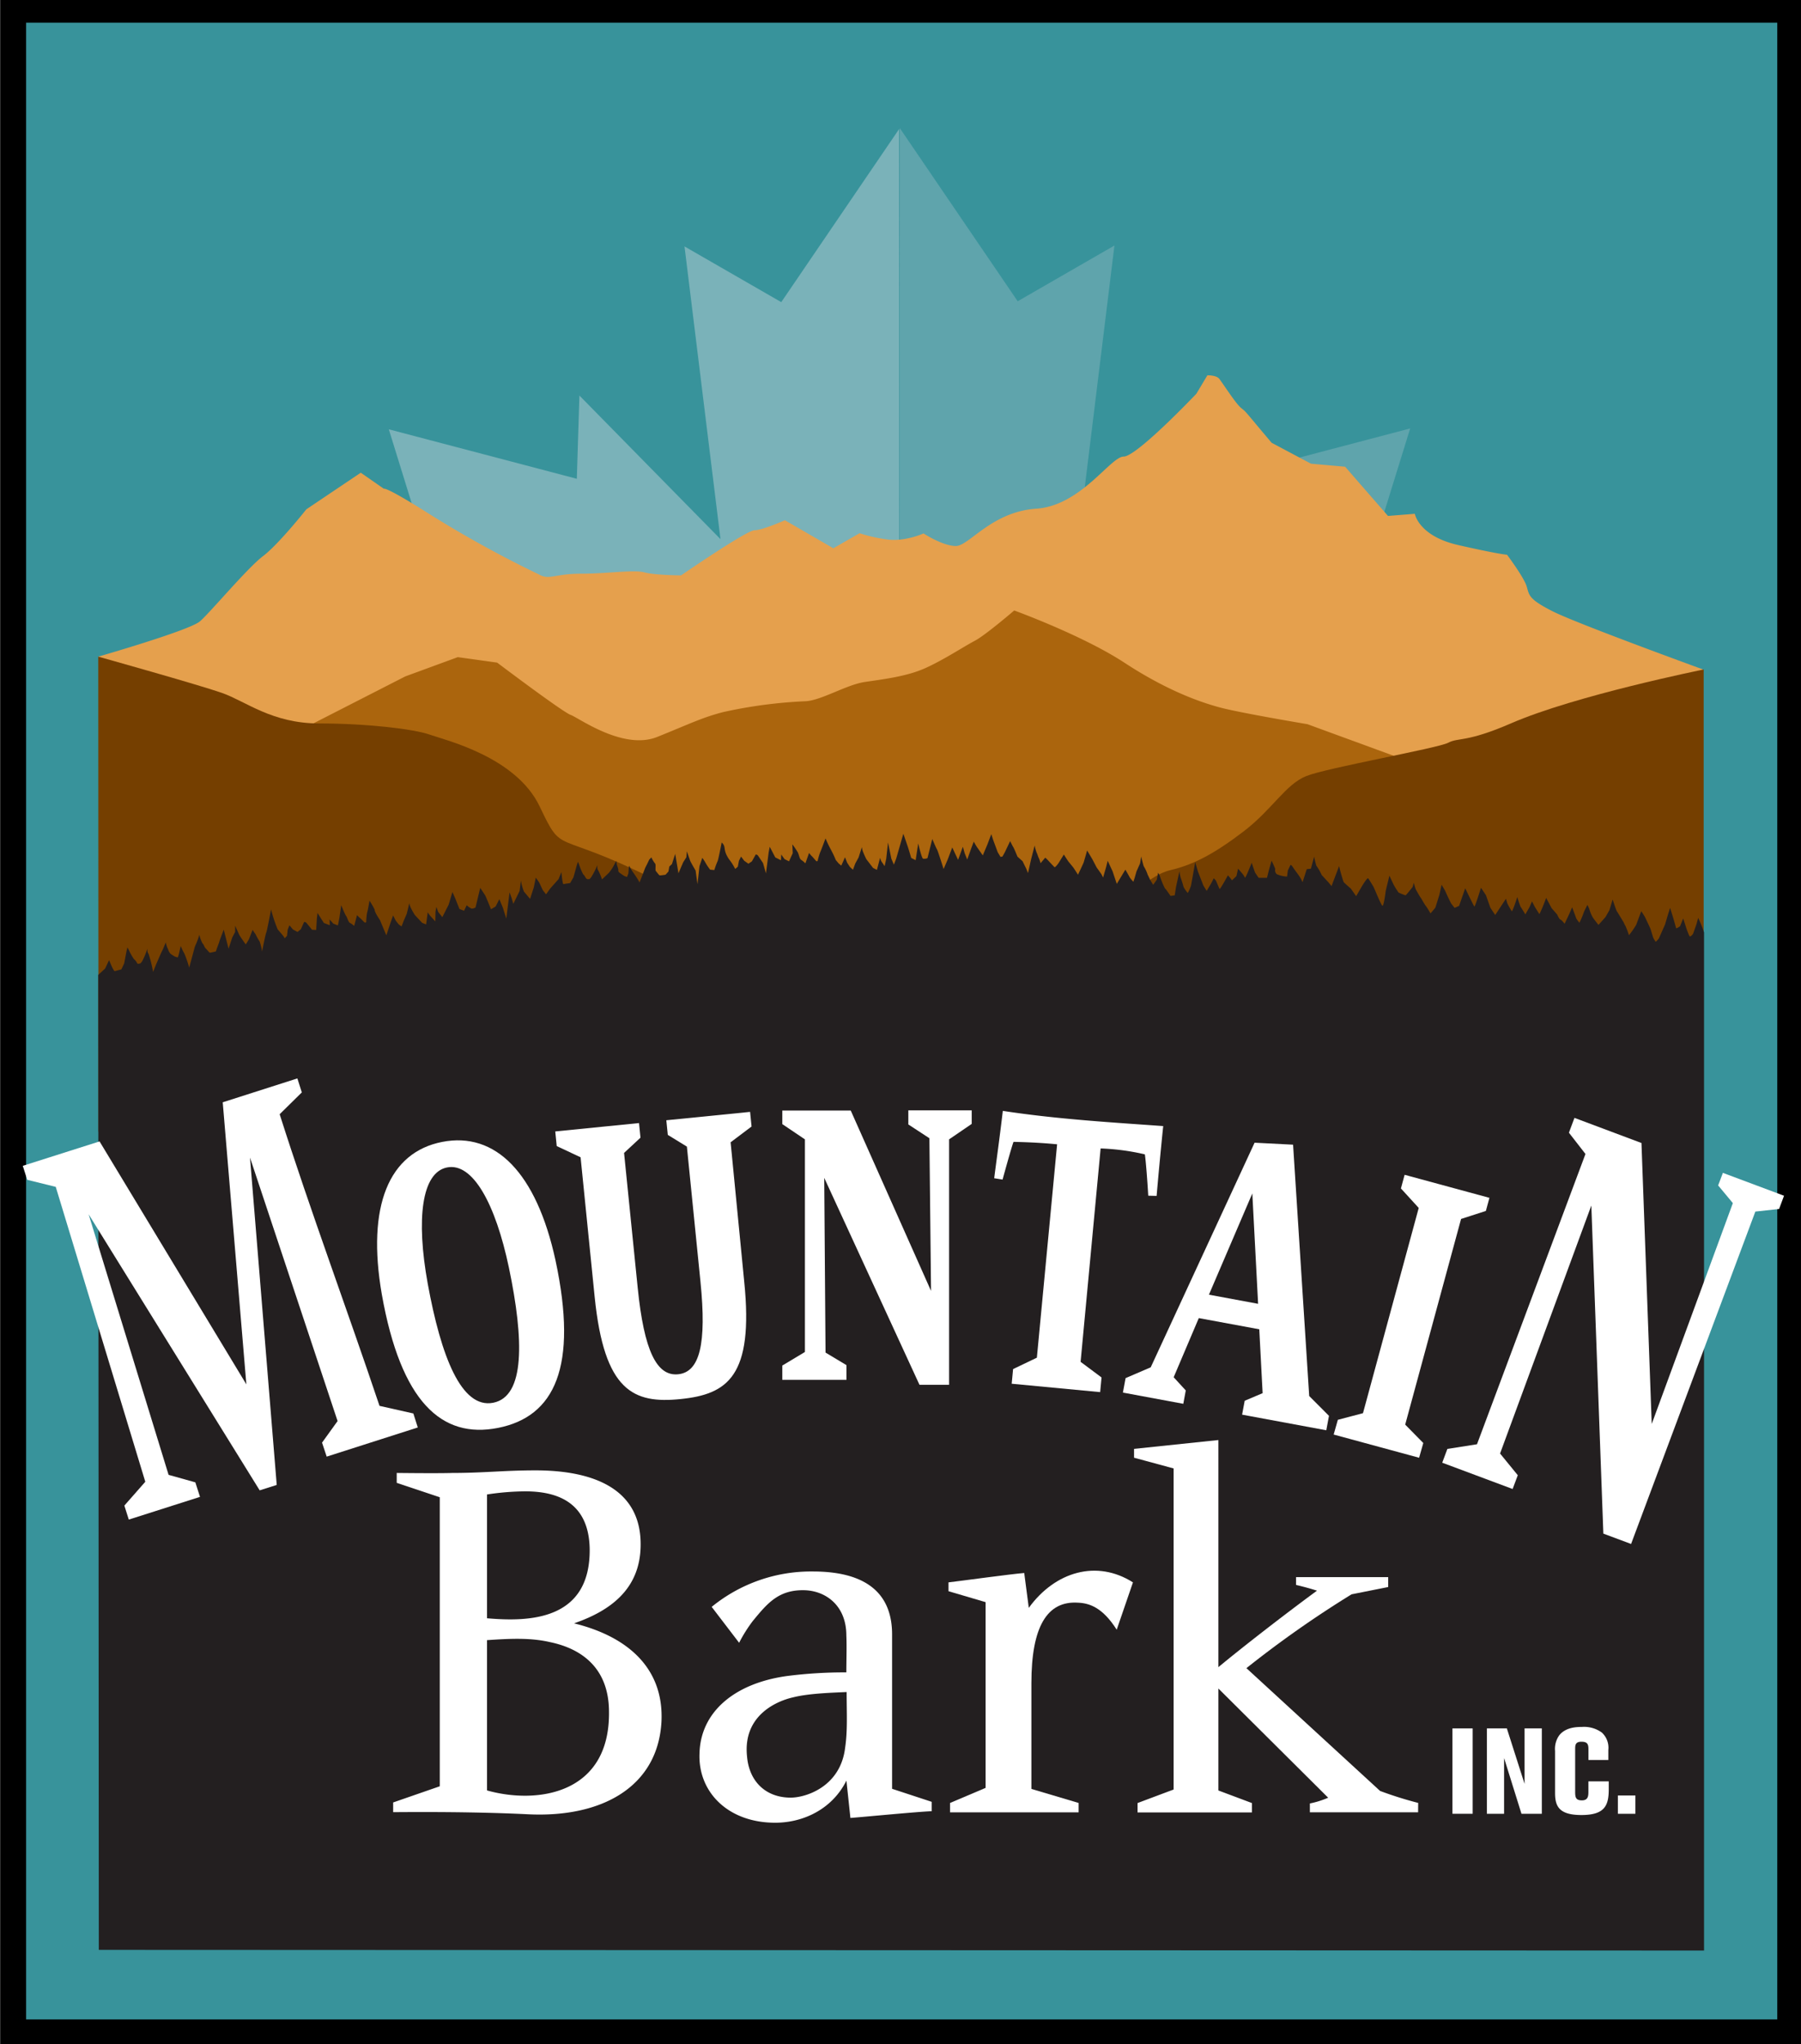 <svg id="mountainBarkInc" xmlns="http://www.w3.org/2000/svg" viewBox="0 0 430 488"><rect x="0" y="0" width="430" height="488" fill="#333333" stroke="none"/><defs><style>.cls-1{fill:#38939b;stroke:#000;stroke-width:6.05px;}.cls-2{fill:#7ab2b9;}.cls-3{fill:#5fa4ac;}.cls-4{fill:#e5a04d;}.cls-5{fill:#ab650d;}.cls-6{fill:#753f00;}.cls-7{fill:#231f20;}.cls-8{fill:#fff;}</style></defs><title>theLogo</title><rect id="backdrop" class="cls-1" x="3.21" y="2.39" width="424.15" height="482.73"/><g id="mapleLeaf"><polygon id="leafLeft" class="cls-2" points="163.43 58.83 172.02 128.71 138.34 94.43 137.72 114.3 92.83 102.49 104.61 140.54 83.67 143.04 163.57 195.76 155.74 216.9 209.26 207.84 208.46 235.5 214.68 235.37 214.68 30.79 186.53 72.13 163.43 58.83"/><polygon id="leafRight" class="cls-3" points="345.85 142.82 324.9 140.33 336.69 102.28 291.8 114.09 291.18 94.23 257.5 128.5 266.08 58.61 242.98 71.92 214.83 30.58 214.68 235.37 220.74 235.5 220.26 207.62 273.78 216.69 265.94 195.54 345.85 142.82"/></g><g id="theMountains"><path id="backgound" class="cls-4" d="M23.46,156.76s21.77-6.26,24.27-8.42S59,135.65,62.79,132.77s10.35-11.18,10.35-11.18l13-8.74,5.52,3.84s.15-.68,9.34,5.07a268.8,268.8,0,0,0,27.66,15.37c2.51,1.44,3.7-.17,10-.17s12.66-1,15.17-.32,8.78.72,8.78.72,15.67-10.78,17.55-10.78,7.24-2.38,7.24-2.38l11.56,6.69,6.27-3.59a36.35,36.35,0,0,0,6.27,1.44c4.39.72,9-1.39,9-1.39s4.58,3,7.72,3,8.53-8.19,19.2-8.91S265.15,109,268.28,109s17.36-15,17.36-15l2.63-4.4s2.17-.07,2.87.87c1.56,2.14,4,6,5.27,7s.85.74,7.2,8.23l9.4,5,8.15.72,5,5.75,5.23,6,6.41-.51s.9,5.3,10.31,7.45,11.71,2.33,11.71,2.33,4.08,5.44,4.7,7.6.51,3,6.15,5.88,36,13.92,36,13.92L339.34,212.8l-65.19,28-73.34,11.49-82.75-21.55s-55.16-43.83-58.3-45.26C42.51,177.59,44.45,173.8,23.46,156.76Z"/><path id="midground" class="cls-5" d="M62.49,179l34.27-17.52,12.54-4.6,3.69.51,5.71.8s15.68,11.83,17.55,12.48,12.54,8.54,20.69,5.25,10.66-4.6,15.67-5.91A112.62,112.62,0,0,1,192,167.42c3.76,0,10-3.94,14.42-4.6s10-1.31,14.42-3.28,9.4-5.26,11.91-6.57,9.4-7.23,9.4-7.23,16.3,5.91,26.33,12.48,18,9.42,23,10.73,20.69,3.94,20.69,3.94l42.42,15.54-8.15,21-82.33,48s-66.45,11.17-69,9.2-82.11-39.41-82.11-39.41Z"/><path id="foreground" class="cls-6" d="M23.46,156.76s23.92,6.69,29.56,8.67,11.91,7.28,23.19,7.28,22.57,1.32,26.33,2.65,20.68,5.29,26.33,17.2,3.14,5.29,27,17.2c23.21,11.6,28.57,12.53,38.68,18.68l.82.5c10.66,6.62,11.91,9.92,13.79,9.92s14.42-.66,20.69-2,32-13.89,33.84-16.54,10-11.25,15.67-12.57,10.66-4,17.55-9.26,10-11.24,15-13.23,31.34-6.62,33.85-7.94,4.33,0,15-4.63c15.34-6.68,46-12.86,46-12.86l0,109.48-383.25.89Z"/></g><path id="darkForest" class="cls-7" d="M23.46,232.74l1.64-1.52.94-2,.66,1.54s.54,1.14.7,1.09.84-.24.84-.24l.73-.18.68-1.43.57-3,.21-.83.31.59A14.07,14.07,0,0,0,32,229c.21.06.63.72.63.72s.16.48.47.36.31.18.84-.6a18.83,18.83,0,0,0,1.25-3s-.06.89.26,1.19a28.75,28.75,0,0,1,1.1,4.36l.71-1.78s1.33-3.06,1.44-3.24.31-.66.31-.66l.57-1.37a6.35,6.35,0,0,0,.32,1.14,9.32,9.32,0,0,1,.37.89,2.47,2.47,0,0,0,.43.67c.21.18,1.09.71,1.09.71l.68.18.26-.9.42-1.85A10.5,10.5,0,0,0,44,227.6,26.62,26.62,0,0,1,45.17,231s1.25-4.59,1.3-4.82a9.16,9.16,0,0,1,.42-1l.47-1.25.23-.76a8.36,8.36,0,0,0,.8,2.11c.24.11.43.89.74,1.16s.83,1,1,1,1.41-.3,1.41-.3l.24-.73.49-1.3.22-.71.93-2.46,1.15,4.54.89-2.69.68-1.31V221s.79,1.73.94,2.09,1.52,2.27,1.52,2.27l.11.07.73-1.21.87-2.24A9.44,9.44,0,0,0,61,223,16.09,16.09,0,0,0,62,224.79a13.09,13.09,0,0,1,.57,2.37s.84-4.29,1-4.53,1.15-5.54,1.15-5.54a31.83,31.83,0,0,0,1.57,4.76c.47.6,1.67,1.85,1.62,2.09s.62-.54.62-.54l.15-1.43.42-1.08.84,1,1.1.6.79-.66.78-1.73a.8.8,0,0,1,.52.18c.16.18,1.36,1.67,1.36,1.67l1,.06.16-2.69.16-1.37.68,1.08.84,1.31,1.41.54-.05-1.38.89,1,1.1.42.36-1.83.43-3s.78,2,1.15,2.55.52,1.49.94,1.68a5.47,5.47,0,0,1,1,.72l.37-1.38.31-1.2a6.32,6.32,0,0,0,.74.72c.26.18,1,1.08,1.2,1.08a.38.38,0,0,0,.26-.12,14.2,14.2,0,0,1,.21-2.27c.16-.36.57-2.85.57-2.85a19.73,19.73,0,0,1,1.25,2.17s-.22.27,1.25,2.47l1.52,3.63.89-2.67.37-1.08.36-1,.63,1.26.73.9.65.47.55-1.43.68-1.55L97.4,217l.32-1.38a4.49,4.49,0,0,0,.31,1,17.13,17.13,0,0,0,1,1.79c.31.36,1.77,1.91,1.77,1.91l.94.36.38-2.88a9.13,9.13,0,0,0,.56.79c.21.24,1.25,1.38,1.25,1.38l.05-2.33.21-1.13.42,1.19,1,1.25,1.52-3,.89-3,.68,1.55c.1.24,1,2.51,1,2.51l1.1.42.63-1.32a5.09,5.09,0,0,0,1.1.78c.36.12,1-.24,1-.24l1.13-4.69s1,1.52,1.16,1.76,1.41,3.35,1.41,3.35l1.1-.66.89-1.75.83,2,.83,2.63.78-6.26.52,1.44.37,1.31,1.51-3.08.31-2.51a12.15,12.15,0,0,0,.73,2.67c.31.36,1.46,1.73,1.46,1.73l.89-2.75.47-2.33s.78,1.08.89,1.32.78,1.67.78,1.67l.78,1,1-1.39,2-2.25.66-1.67.15,1.34s.19,1.58.35,1.54.85-.15.85-.15l.74-.1.79-1.36.81-2.92.27-.81.26.63a14.74,14.74,0,0,0,1,2.39c.21.08.57.78.57.78s.28.45.6.36.14.26.72-.46a18,18,0,0,0,1.49-2.91s-.12.89.17,1.22a13.48,13.48,0,0,1,.93,2.2l1.7-1.62.65-.89c.12-.17.37-.62.37-.62l.68-1.31a6.37,6.37,0,0,0,.22,1.16,8.71,8.71,0,0,1,.29.93.81.81,0,0,0,.11.61c.2.2,1.29.92,1.29.92l.66.25.33-.87.15-1.84a18.23,18.23,0,0,0,1.21,1.93,21.87,21.87,0,0,1,1.31,2.07s1.18-3,1.25-3.24a8.31,8.31,0,0,1,.49-1l.57-1.2.51-.54a7,7,0,0,0,.88,1.47c.25.15,0,1.56.17,1.76s.76,1,.91,1.06,1.43-.15,1.43-.15l.69-.77.2-1.18.63-.59.78-2.44.78,4.64,1.1-2.58.78-1.24.12-1.43s.64,1.81.76,2.18,1.33,2.42,1.33,2.42l.45,3.26.47-4.3.68-2s.33.46.61.9a13.29,13.29,0,0,0,1.26,1.93l1,.09a17.74,17.74,0,0,1,.76-2.07c.17-.23,1-4.52,1-4.52,1.23,1.19.11,1.54,1.74,4a12.16,12.16,0,0,1,1.44,2.25c-.07.24.67-.47.67-.47l.27-1.41.5-1,.76,1,1,.71.83-.57.92-1.64a.82.82,0,0,1,.51.23c.14.2,1.22,1.81,1.22,1.81l.71,2.47.64-5,.26-1.35.59,1.14.73,1.4,1.36.68.06-1.38.8,1.11,1.06.53.89-1.95-.09-2.11a19.54,19.54,0,0,1,1.31,1.94c.31.63.4,1.54.8,1.77a5.82,5.82,0,0,1,1,.83l.47-1.33.41-1.16a6.39,6.39,0,0,0,.67.79c.25.21,1,1.18,1.11,1.2a.38.38,0,0,0,.27-.09,16.65,16.65,0,0,1,.58-2c.18-.34,1.3-3.37,1.3-3.37a27.31,27.31,0,0,0,1.25,2.63,25,25,0,0,1,1.21,2.55l.67.8.63.52.45-1,.44-1,.52,1.32.66,1,.72.67.55-1.49.8-1.47.35-1.11.43-1.34a4.72,4.72,0,0,0,.23,1,18.46,18.46,0,0,0,.84,1.89c.29.39,1.61,2.09,1.61,2.09l.91.46.76-2.9a3.33,3.33,0,0,0,.34.92c.19.26.74,1.09.74,1.09l.38-1.75.43-3.91.79,3.86.61,1.44.56-1.47,1.7-5.91,1.09,3.17c.09.25.79,2.61.79,2.61l1.06.53.61-4s.79,3.48,1.15,3.64a1.89,1.89,0,0,0,1.06-.13l1.15-4.57s.93,2.22,1.12,2.48,1.58,4.69,1.58,4.69l1-2.32,1.07-2.83.67,1.45.72,1.51,1.14-3.12.41,1.48.63,1.56,1-2.78.56-1.49s.55,1,.84,1.41,1.32,1.88,1.32,1.88l1.11-2.64.92-2.43s.42,1.32.51,1.56.65,1.75.65,1.75l.37,1,.67,1.12.47-.09.55-1,1.28-2.68s.59,1.22.75,1.44,1,2.27,1,2.27l1.21,1.08.91,1.85.39,1,.77-3.41.82-3.17a10.4,10.4,0,0,0,.47,1.69c.2.36.39,1.12.51,1.26a7.83,7.83,0,0,1,.43,1.26l1.12-1.32a8.42,8.42,0,0,1,.68.65c.24.27,1.37,1.48,1.53,1.62s.94-.93.94-.93L254,204s.94,1.51,1.21,1.82,1.1,1.35,1.1,1.35l1.07,1.65s1.33-2.81,1.36-2.95l.51-1.75.31-1.08,1.1,1.84c.27.45,1.13,2.17,1.24,2.31s1.07,1.5,1.07,1.5l.4.81.7-2.42.4-1.58,1.17,2.51,1,3,2.05-3.4s.93,1.6,1,1.78.9,1.12.9,1.12l.28-.82.47-1.64.86-1.93.27-1.66s.51,2.24.63,2.38a10,10,0,0,1,.82,1.7c.08.31.59,1.25.63,1.39s.78,1.3.78,1.3l.86-1.21.31-1.66a3.2,3.2,0,0,1,.5,1,19.21,19.21,0,0,0,1.14,2.73c.12,0,1.33,1.79,1.33,1.79l1-.13.31-2,.83-3.78a8,8,0,0,0,.27,1.54,22.79,22.79,0,0,1,.71,2.24,7,7,0,0,0,1,1.43,9,9,0,0,0,.78-1.8l1-5.55.63,2.19s1.17,3,1.25,3.23.86,1.43.86,1.43l1.06-1.79.63-1.23.51.56s.75,1.75.86,2,2-3.25,2-3.25l.5.56.47.63,1.06-1,.4-1.79,1.14,1.34a6.26,6.26,0,0,1,.5.81c.12.27,1.61-3.55,1.61-3.55s.74,2.25.83,2.38.82,1.21.82,1.21h2l.44-1.75.66-2.34s.87,1.84.87,2a1.27,1.27,0,0,0,.35,1.21,6.55,6.55,0,0,0,2.47.58l.19-1.44.6-1.25s.07-.36.63.49,1.09,1.48,1.57,2.2a8.42,8.42,0,0,1,.71,1.36l1-3.11,1-.13.77-2.88a20,20,0,0,0,.52,2.16,13.29,13.29,0,0,1,1.29,2.24l1.65,1.79.69.85,1.81-4.78a37.5,37.5,0,0,0,1.07,3.79c.23.31,1.72,1.57,1.72,1.57l1.28,1.82,1.46-2.5s1.21-2,1.41-1.75,1,1.54,1.26,2,1.79,4.35,2.14,4.53.79-3.55.79-3.55l.88-3.62,1,2.14a20.13,20.13,0,0,0,1.18,1.88,12.79,12.79,0,0,0,1.68.67c.12,0,1.69-2,1.69-2l.27-1s.39,1.43.47,1.57,1,1.8,1.18,2,.86,1.53,1.25,2a18.89,18.89,0,0,1,1.09,1.75s1.14-1.3,1.18-1.43.9-2.87.94-3l.53-2.41s.88,1.46.92,1.6,1.25,2.74,1.4,2.92.78,1,.78,1l1.08-.48.69-2,.77-2.2s2,4.17,2.17,4.35,1.59-4.48,1.59-4.48l1.19,1.79,1.06,3,1.15,1.72,2.56-3.88.33,1.09a18.72,18.72,0,0,0,1.06,1.88c.19.18,1.33-3.39,1.33-3.39a23.68,23.68,0,0,0,.74,2.27c.16.22,1.18,1.88,1.18,1.88l1-1.75.59-1.35s.54,1.08.67,1.3,1,1.61,1.1,1.75a37.23,37.23,0,0,0,1.6-3.9l1.3,2.46,1.33,1.52s.51,1.16.78,1.21,1,1,1,1l1.14-2.41.66-1.52,1,2.69a7.8,7.8,0,0,0,.74,1,22,22,0,0,0,1.1-2.65l.79-1.61a6.2,6.2,0,0,1,.47,1,9.8,9.8,0,0,0,.74,1.84c.31.54,1.45,1.93,1.45,1.93l1.67-1.87.94-1.65.77-2.53s.81,2.51,1,2.78,1.64,2.69,1.64,2.69a6.19,6.19,0,0,0,.43.85,21.06,21.06,0,0,1,.82,2.2,21.92,21.92,0,0,0,1.73-2.48l1.21-3.26s.67,1,.83,1.3,1.29,2.69,1.37,2.91.63,2.06.63,2.06a7.65,7.65,0,0,0,.59,1c.12.09.78-.76.78-.76l1.49-3.36.63-2.15.57-1.79.82,2.66s.57,2,.61,2.18.94-.45.94-.45l.76-1.87.8,2.51s.55,1.5.71,1.73.79-.4.88-.67.77-2.2.77-2.2l.41-1.51a30.58,30.58,0,0,1,1.4,3.46c0,.54,0,1.83,0,1.83l0,241.24-383.26-.16Z"/><g id="Bark"><path id="Bark-B" class="cls-8" d="M105,426.44v-69L94.72,354v-2.36c10.92.12,13.22,0,13.22,0,7.64,0,12.38-.62,19.9-.62,13.35,0,25.48,4.1,25.11,18.26-.24,9.56-6.43,15-15.89,18.26,13.1,3.23,21.47,10.93,20.87,23.47-.85,15.52-14.19,23-31.91,22.11-7.52-.37-17.83-.62-32.15-.5V430.3Zm11.28-69.67v29.56c9.95.87,24.75.62,24.51-16.64-.24-11.43-8.25-13.66-15.41-13.66A62.78,62.78,0,0,0,116.31,356.77Zm0,34.77v35.89c11.89,3.35,29.48,1,29.12-19-.12-10.56-6.92-14.9-14-16.39C126.62,390.93,121.77,391.18,116.31,391.55Z"/><path id="Bark-A" class="cls-8" d="M202.09,425.08c-3.4,6.83-10.31,10.06-17,10.06-11.28,0-18.44-7.33-18.08-16.52.24-9.94,8.37-16.77,20.87-18.5a107.22,107.22,0,0,1,14.19-.87c0-3,.12-6.09,0-8.82,0-7.08-4.85-10.68-10.07-10.8-6.19-.12-8.86,3.23-12.25,7.33a34.93,34.93,0,0,0-3.28,5.22l-6.55-8.57a37.49,37.49,0,0,1,24.14-8.45c14.32,0,18.93,6.58,18.93,15v36.88l9.46,3.11v2.24c-3.4.12-16.26,1.37-19.41,1.61Zm-12.74-19.87c-3.4.75-12,4-11,14,.49,6.21,4.61,9.94,10.43,9.94,3.64,0,11.89-2.61,13-11.92.61-4.1.36-8.2.36-13.29C199.18,404.09,193.23,404.22,189.35,405.21Z"/><path id="Bark-R" class="cls-8" d="M257.41,382.61c-7.4-.5-11.16,5.71-11.16,19.25v25.21l11.28,3.35v2.24h-30.7v-2.24l8.49-3.6V382.48l-8.86-2.61v-2.11c3.15-.37,15-2,18.08-2.24l1.09,8.32c6.31-8.69,16.26-11.55,24.87-6.08l-3.88,11.3C263.24,383.72,260.08,382.73,257.41,382.61Z"/><path id="Bark-K" class="cls-8" d="M338.58,432.65H312.74v-2.11a21.86,21.86,0,0,0,4.37-1.37L290.9,403.1v24.34l8,3v2.24h-27.3v-2.24l8.61-3.23V350.56L270.76,348v-2.11l20.14-2.11V398c5.22-4.35,15.41-12.29,23.54-18.26-1.58-.5-2.91-.87-5-1.37v-1.86h22v2.36l-8.74,1.74a254.69,254.69,0,0,0-25.11,17.63l31.91,29.31a89.35,89.35,0,0,0,9.1,2.86Z"/></g><g id="MountaiN"><path id="Mtn-BigM" class="cls-8" d="M76.89,344.4l3.71-5.15-20.91-62.9,6.38,78.15L62,355.79,21.16,289.88l19.09,62.21,6.39,1.79,1.11,3.47-17,5.42-1.06-3.34,5-5.69-21.38-70.4L6.5,281.66l-1.06-3.34,18.33-5.83,35.05,58-5.64-67.34L71,257.45l1.06,3.34L66.77,266c7.37,23.15,16.15,46.71,23.84,69.62l8.08,1.82,1.06,3.34L78,347.74Z"/><path id="Mtn-O" class="cls-8" d="M105.57,272.61c12.68-2.48,22.49,7.29,27.06,28.27,5.45,25.48-.21,37.32-13.71,40S95.72,334.66,91.16,309C87.49,287.84,92.89,275.09,105.57,272.61Zm12.18,62.27c7.61-1.49,7.38-14.93,3.76-32.24-3.23-15.33-8.64-25.13-14.75-23.94s-7.43,12.32-4.64,27.73C105.3,323.84,110.15,336.37,117.76,334.88Z"/><path id="Mtn-U" class="cls-8" d="M138.62,276.28l-5.7-2.68-.35-3.49,20-2,.35,3.49L149,275.24l3.26,32.24c1.51,14.91,4.5,21.12,9.65,20.6s6.84-7.2,5.33-22.11L164,273.73l-4.56-2.8-.35-3.49,20-2,.35,3.49-5,3.77L177.69,306c2.28,22.57-4,26.86-15.21,28s-18.22-1.83-20.5-24.39Z"/><path id="Mtn-N" class="cls-8" d="M216.87,268.44v-3.37H232v3.24L226.6,272v58.59h-7.07l-22.74-49.4.31,41.71,5,3v3.51H186.78V326l5.4-3.24V272l-5.4-3.64v-3.24h16.34l19.17,43.06-.39-36.45Z"/><path id="Mtn-T" class="cls-8" d="M273.34,275.58a54.88,54.88,0,0,0-10.56-1.41L258,325.11l5,3.73-.33,3.5-21.12-2,.33-3.5,5.68-2.72,4.83-50.94c-1.36-.13-5.07-.48-10.41-.58-.52,1.44-1.91,6.46-2.61,9l-2-.32c.33-2.68,1.27-9.37,2.06-16.08,13,2,26.39,2.77,38.3,3.63,0-.13-.83,7.92-1.58,16.67l-2-.05C273.95,282,273.58,277.09,273.34,275.58Z"/><path id="Mtn-A" class="cls-8" d="M286.22,314.67l-6,14.12,2.89,3.15-.59,3.19-14.42-2.68.64-3.45,6-2.58,24.8-53.62,9.19.47,3.85,60L317.3,338l-.64,3.45-20.1-3.73.62-3.32,4.28-1.81-.8-15.25Zm14.16-3.41L299,284.91l-10.36,24.17Z"/><path id="Mtn-I" class="cls-8" d="M339.82,344.49l-1,3.52-20.4-5.54,1-3.52,6-1.58,13.31-49-4.25-4.65.88-3.26,20.25,5.5-.85,3.13L348.84,291,335.5,340.1Z"/><path id="Mtn-BigN" class="cls-8" d="M389.43,368.59l-6.62-2.47-2.87-78.32L358.15,347l4.23,5.18-1.23,3.29-16.81-6.28,1.23-3.29,7.07-1.11,25.9-69.3-3.95-5.08,1.32-3.54,16,6,2.45,67.07,19.37-52.72L410.22,283l1.13-3,14.6,5.46-1.18,3.16-5.67.62Z"/></g><g id="INC"><path id="INC-I" class="cls-8" d="M351.61,412.62V433h-4.83V412.62Z"/><path id="INC-N" class="cls-8" d="M364,412.62h4.12V433h-4.86l-4.15-13.3V433H355V412.62h4.77L364,425.86Z"/><path id="INC-C" class="cls-8" d="M384,420.16h-4.75v-2.54c0-1.13-.17-1.82-1.67-1.82s-1.5.87-1.5,1.85V427.8c0,1.3.17,2,1.61,2s1.55-1,1.55-2v-2.54h4.86v1.82c0,3.88-.87,6.22-6.52,6.22-5.31,0-6.3-2.05-6.3-5.26V418a5.59,5.59,0,0,1,1-3.73c1.5-1.88,4-2,5.42-2a7.22,7.22,0,0,1,4.77,1.36,4.93,4.93,0,0,1,1.53,4.14Z"/><path id="INC-dot" class="cls-8" d="M386.28,428.64h4.18V433h-4.18Z"/></g></svg>
